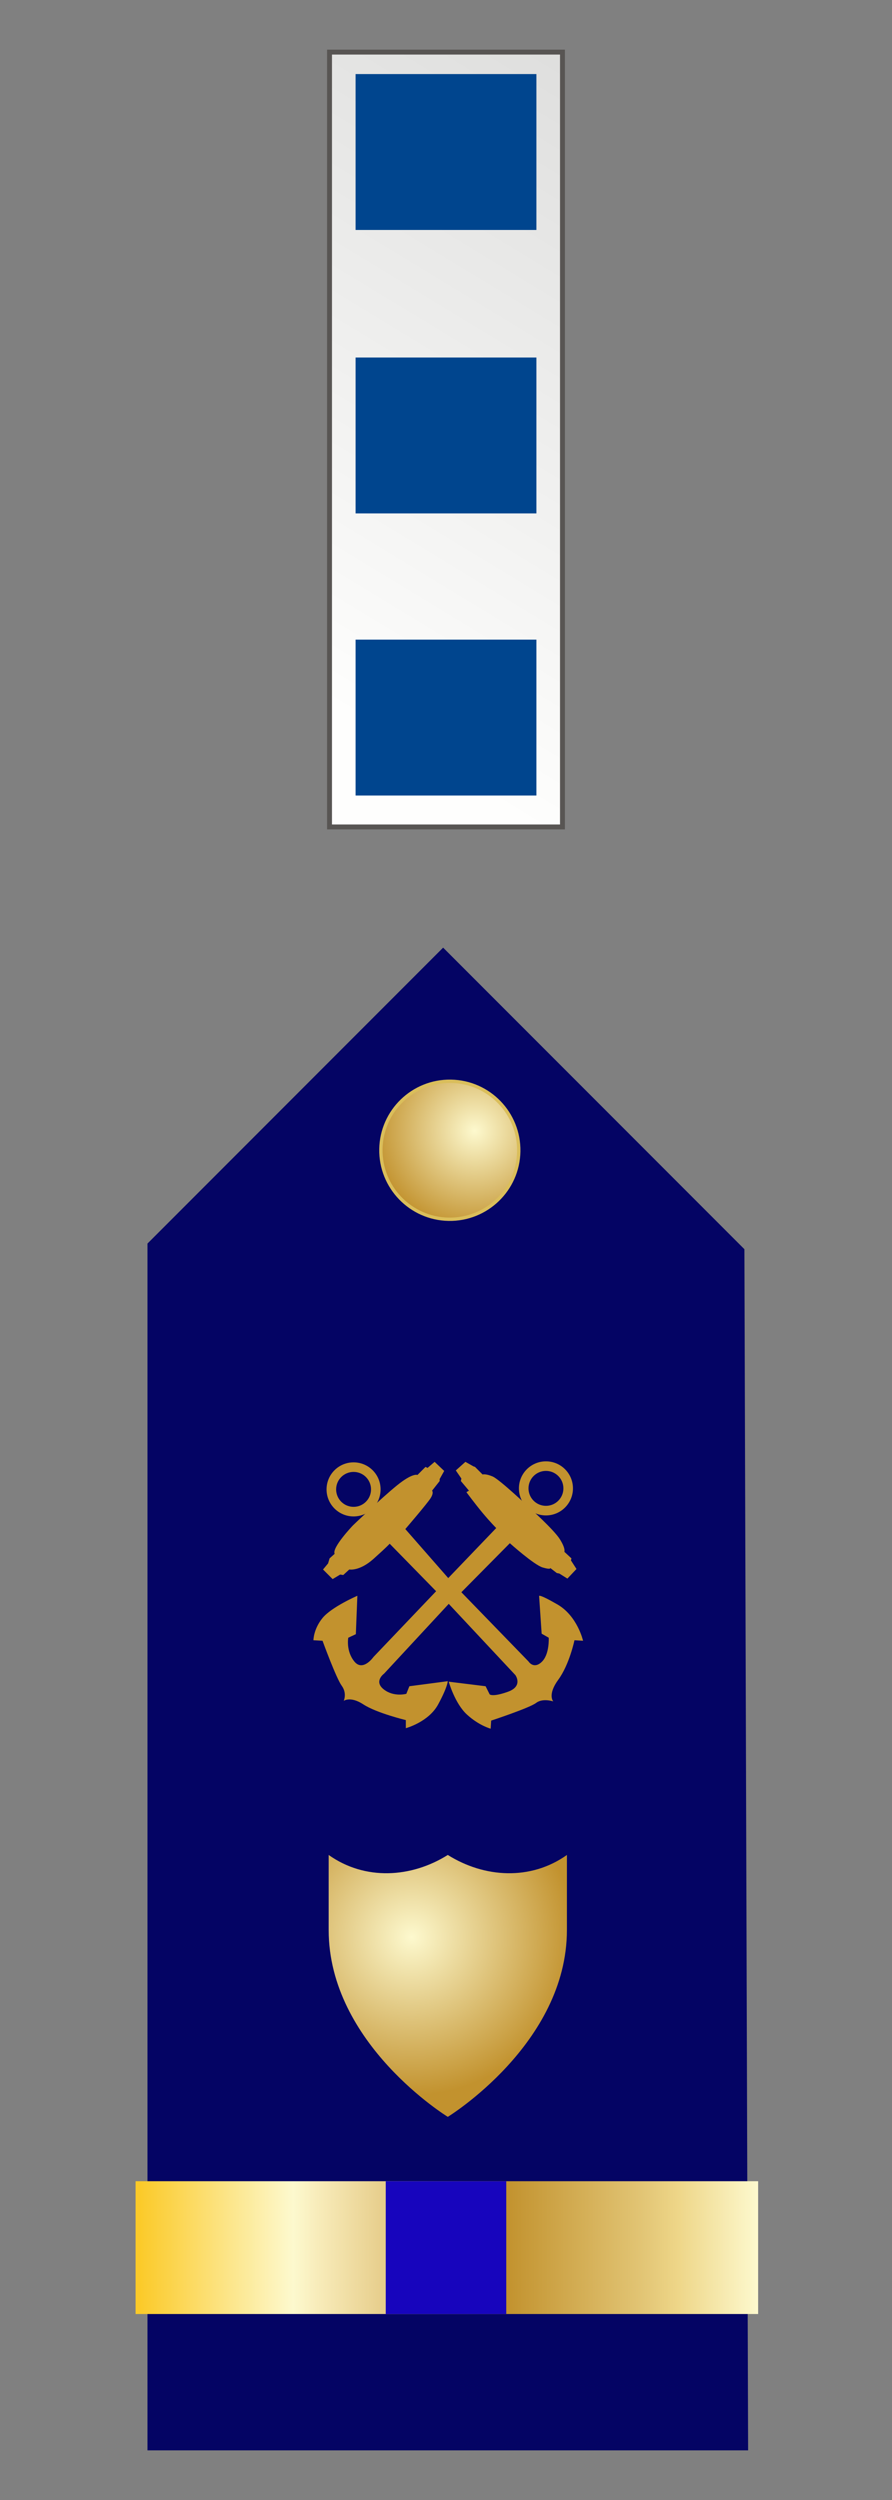 <?xml version="1.0" encoding="UTF-8" standalone="no"?>
<!-- Created with Inkscape (http://www.inkscape.org/) -->

<svg
   xmlns:a="http://ns.adobe.com/AdobeSVGViewerExtensions/3.0/"
   xmlns:dc="http://purl.org/dc/elements/1.1/"
   xmlns:cc="http://creativecommons.org/ns#"
   xmlns:rdf="http://www.w3.org/1999/02/22-rdf-syntax-ns#"
   xmlns:svg="http://www.w3.org/2000/svg"
   xmlns="http://www.w3.org/2000/svg"
   xmlns:xlink="http://www.w3.org/1999/xlink"
   version="1.1"
   width="150"
   height="420"
   id="svg2">
  <rect width="100%" height="100%" fill="#808080" stroke="none"/>
  <defs
     id="defs4">
    <linearGradient
       id="linearGradient14224-31">
      <stop
         id="stop14226-72"
         style="stop-color:#fdf9ce;stop-opacity:1"
         offset="0" />
      <stop
         id="stop14228-0"
         style="stop-color:#c2922e;stop-opacity:1"
         offset="1" />
    </linearGradient>
    <linearGradient
       x1="-123.095"
       y1="-29.64"
       x2="4.731"
       y2="-29.64"
       id="SVGID_1_"
       gradientUnits="userSpaceOnUse"
       gradientTransform="matrix(1,0,0,-1,123.345,132.32)">
      <stop
         id="stop4274"
         style="stop-color:#fbca29;stop-opacity:1"
         offset="0.006" />
      <stop
         id="stop4276"
         style="stop-color:#fdf9ce;stop-opacity:1"
         offset="0.253" />
      <stop
         id="stop4278"
         style="stop-color:#f7eab7;stop-opacity:1"
         offset="0.299" />
      <stop
         id="stop4280"
         style="stop-color:#e8d08f;stop-opacity:1"
         offset="0.39" />
      <stop
         id="stop4282"
         style="stop-color:#d1a954;stop-opacity:1"
         offset="0.516" />
      <stop
         id="stop4284"
         style="stop-color:#c2922e;stop-opacity:1"
         offset="0.595" />
      <stop
         id="stop4286"
         style="stop-color:#e2c575;stop-opacity:1"
         offset="0.814" />
      <stop
         id="stop4288"
         style="stop-color:#eed688;stop-opacity:1"
         offset="0.871" />
      <stop
         id="stop4290"
         style="stop-color:#fdf9ce;stop-opacity:1"
         offset="1" />
      <a:midPointStop
         style="stop-color:#FBCA29"
         offset="0.006" />
      <a:midPointStop
         style="stop-color:#FBCA29"
         offset="0.5" />
      <a:midPointStop
         style="stop-color:#FDF9CE"
         offset="0.253" />
      <a:midPointStop
         style="stop-color:#FDF9CE"
         offset="0.5" />
      <a:midPointStop
         style="stop-color:#F7EAB7"
         offset="0.299" />
      <a:midPointStop
         style="stop-color:#F7EAB7"
         offset="0.5" />
      <a:midPointStop
         style="stop-color:#E8D08F"
         offset="0.39" />
      <a:midPointStop
         style="stop-color:#E8D08F"
         offset="0.5" />
      <a:midPointStop
         style="stop-color:#D1A954"
         offset="0.516" />
      <a:midPointStop
         style="stop-color:#D1A954"
         offset="0.5" />
      <a:midPointStop
         style="stop-color:#C2922E"
         offset="0.596" />
      <a:midPointStop
         style="stop-color:#C2922E"
         offset="0.5" />
      <a:midPointStop
         style="stop-color:#E2C575"
         offset="0.814" />
      <a:midPointStop
         style="stop-color:#E2C575"
         offset="0.5" />
      <a:midPointStop
         style="stop-color:#EED688"
         offset="0.871" />
      <a:midPointStop
         style="stop-color:#EED688"
         offset="0.5" />
      <a:midPointStop
         style="stop-color:#FDF9CE"
         offset="1" />
    </linearGradient>
    <radialGradient
       cx="184.052"
       cy="205.958"
       r="23.751"
       fx="184.052"
       fy="205.958"
       id="radialGradient3620"
       xlink:href="#linearGradient14224-31"
       gradientUnits="userSpaceOnUse"
       gradientTransform="matrix(0.014,1.119,-1.154,0.014,418.433,120.486)" />
    <linearGradient
       id="linearGradient3227-8">
      <stop
         id="stop3229-7"
         style="stop-color:#dfdfde;stop-opacity:1"
         offset="0" />
      <stop
         id="stop3231-8"
         style="stop-color:#fefefd;stop-opacity:1"
         offset="1" />
    </linearGradient>
    <linearGradient
       x1="39.65"
       y1="4.569"
       x2="-13.749"
       y2="91.862"
       id="linearGradient3486"
       xlink:href="#linearGradient3227-8"
       gradientUnits="userSpaceOnUse"
       gradientTransform="matrix(1.107,0,0,1.1,-2.684,9.74)" />
    <radialGradient
       cx="31.496"
       cy="36.151"
       r="36.111"
       fx="31.496"
       fy="36.151"
       id="radialGradient3502"
       xlink:href="#linearGradient14224-31"
       gradientUnits="userSpaceOnUse"
       gradientTransform="matrix(-0.005,0.47,-0.477,-0.005,97.235,175.361)" />
    <linearGradient
       x1="-123.095"
       y1="-29.64"
       x2="4.731"
       y2="-29.64"
       id="linearGradient3511"
       xlink:href="#SVGID_1_"
       gradientUnits="userSpaceOnUse"
       gradientTransform="matrix(0.819,0,0,-1.703,123.614,327.136)" />
    <radialGradient
       cx="31.496"
       cy="36.151"
       r="36.111"
       fx="31.496"
       fy="36.151"
       id="radialGradient3112"
       xlink:href="#linearGradient14224-31"
       gradientUnits="userSpaceOnUse"
       gradientTransform="matrix(-0.005,0.47,-0.477,-0.005,97.235,175.361)" />
    <linearGradient
       x1="-123.095"
       y1="-29.64"
       x2="4.731"
       y2="-29.64"
       id="linearGradient3115"
       xlink:href="#SVGID_1_"
       gradientUnits="userSpaceOnUse"
       gradientTransform="matrix(0.819,0,0,-1.703,123.614,327.136)" />
    <linearGradient
       x1="-123.095"
       y1="-29.64"
       x2="4.731"
       y2="-29.64"
       id="linearGradient3119"
       xlink:href="#SVGID_1_"
       gradientUnits="userSpaceOnUse"
       gradientTransform="matrix(0.819,0,0,-1.703,123.614,327.136)" />
    <radialGradient
       cx="31.496"
       cy="36.151"
       r="36.111"
       fx="31.496"
       fy="36.151"
       id="radialGradient3115"
       xlink:href="#linearGradient14224-31"
       gradientUnits="userSpaceOnUse"
       gradientTransform="matrix(-0.005,0.47,-0.477,-0.005,97.235,175.361)" />
    <radialGradient
       cx="184.052"
       cy="205.958"
       r="23.751"
       fx="184.052"
       fy="205.958"
       id="radialGradient3118"
       xlink:href="#linearGradient14224-31"
       gradientUnits="userSpaceOnUse"
       gradientTransform="matrix(0.014,1.119,-1.154,0.014,418.433,120.486)" />
    <radialGradient
       cx="184.052"
       cy="205.958"
       r="23.751"
       fx="184.052"
       fy="205.958"
       id="radialGradient3123"
       xlink:href="#linearGradient14224-31"
       gradientUnits="userSpaceOnUse"
       gradientTransform="matrix(0.014,1.119,-1.154,0.014,304.337,116.583)" />
  </defs>
  <g
     id="g3125">
    <path
       d="m 125.804,411.66 -101.004,0 0,-202.742 49.716,-49.716 50.663,50.663 0.625,201.795 z"
       id="path8069"
       style="fill:#040464;fill-opacity:1;fill-rule:evenodd;stroke:none" />
    <path
       d="m 75.847,181.654 c 6.398,0.112 11.5,5.396 11.388,11.794 -0.112,6.398 -5.396,11.5 -11.794,11.388 -6.398,-0.112 -11.5,-5.396 -11.388,-11.794 0.112,-6.387 5.374,-11.482 11.761,-11.389"
       id="path3128-0"
       style="fill:url(#radialGradient3115);fill-opacity:1;stroke:#dabe5b;stroke-width:0.559;stroke-linecap:round;stroke-linejoin:miter;stroke-miterlimit:4;stroke-opacity:1;stroke-dashoffset:0" />
    <path
       d="m 75.302,355.632 c 0,0 -20.032,-12.256 -20.032,-31.393 l -4.8e-4,-12.606 c 6.102,4.329 13.882,3.853 20.032,-10e-4 6.151,3.855 13.93,4.33 20.032,10e-4 l -4.9e-4,12.606 c 0,19.137 -20.032,31.393 -20.032,31.393 z"
       id="path2855-1-8-4"
       style="fill:url(#radialGradient3123);fill-opacity:1;fill-rule:evenodd;stroke:none" />
    <g
       transform="matrix(0.106,0,0,0.106,12.916,195.706)"
       id="g4272"
       style="fill:#c2922e;fill-opacity:1">
      <path
         d="m 201.051,95.479 -11.214,9.612 -3.204,-1.602 -12.816,12.816 c 0,0 -7.209,-4.005 -32.841,16.821 -25.632,20.826 -69.687,63.279 -69.687,63.279 0,0 -33.642,35.244 -28.836,44.856 l -8.01,7.209 -2.403,8.01 -8.01,9.612 15.219,15.219 12.015,-7.209 4.806,0.801 9.612,-8.811 c 0,0 16.02,3.204 38.448,-16.821 22.428,-20.025 25.632,-24.03 25.632,-24.03 l 73.692,75.294 -99.324,104.13 c 0,0 -16.821,24.03 -30.438,7.209 C 60.075,395.054 64.08,374.228 64.08,374.228 l 12.015,-5.607 2.403,-60.876 c 0,0 -40.851,17.622 -55.269,35.244 C 8.811,360.611 8.811,378.233 8.811,378.233 l 14.418,0.801 c 0,0 21.627,59.274 30.438,71.289 8.811,12.015 3.204,24.03 3.204,24.03 0,0 10.413,-8.01 31.239,5.607 20.826,13.617 67.284,24.831 67.284,24.831 l 0,12.816 c 0,0 36.045,-9.612 51.264,-37.647 15.219,-28.035 15.219,-36.846 15.219,-36.846 l -60.876,8.01 -4.806,12.015 c 0,0 -20.025,5.607 -36.045,-7.209 -16.02,-12.816 0.801,-24.831 0.801,-24.831 L 223.479,320.561 329.212,433.502 c 0,0 12.816,17.622 -12.015,26.433 -24.831,8.811 -28.836,4.005 -28.836,4.005 l -6.408,-12.816 -58.473,-7.209 c 0,0 9.612,34.443 28.836,52.065 19.224,17.622 37.647,22.428 37.647,22.428 l 0.801,-12.816 c 0,0 60.876,-20.025 71.289,-28.035 10.413,-8.01 27.234,-2.403 27.234,-2.403 0,0 -9.612,-10.413 8.01,-34.443 17.622,-24.03 25.632,-62.478 25.632,-62.478 l 13.617,0.801 c 0,0 -8.811,-39.249 -40.851,-57.672 -32.04,-18.423 -28.836,-12.816 -28.836,-12.816 l 4.005,59.274 11.214,6.408 c 0,0 1.602,26.433 -11.214,38.448 -12.816,12.015 -20.826,-0.801 -20.826,-0.801 L 243.504,302.138 320.401,224.441 c 0,0 38.448,34.443 52.065,38.448 13.617,4.005 12.015,0.801 12.015,0.801 l 10.413,8.01 4.005,0.801 12.816,8.01 14.418,-15.219 -8.811,-13.617 0.801,-3.204 -11.214,-10.413 c 0,0 2.403,-4.806 -7.209,-20.025 -9.612,-15.219 -48.06,-49.662 -48.06,-49.662 0,0 -47.259,-44.856 -58.473,-49.662 -11.214,-4.806 -16.02,-3.204 -16.02,-3.204 l -12.015,-12.015 -2.403,-0.801 -12.816,-7.209 -15.219,13.617 8.811,12.816 -0.801,4.005 12.816,15.219 -4.005,2.403 c 0,0 13.617,18.423 25.632,32.841 12.015,14.418 21.627,24.03 21.627,24.03 l -76.095,79.299 -68.085,-77.697 c 0,0 34.443,-40.05 40.05,-48.861 5.607,-8.811 2.403,-12.015 2.403,-12.015 l 12.015,-15.219 0,-3.204 7.209,-12.816 z"
         transform="translate(366.581,375.124)"
         id="path3495"
         style="fill:#c2922e;fill-opacity:1;stroke:none" />
      <path
         d="m 72.5,96.281 c -23.673,0 -42.875,19.171 -42.875,42.844 0,23.673 19.202,42.875 42.875,42.875 23.673,0 42.844,-19.202 42.844,-42.875 0,-23.673 -19.171,-42.844 -42.844,-42.844 z m 0,15.156 c 15.29,0 27.688,12.397 27.688,27.688 0,15.29 -12.397,27.688 -27.688,27.688 -15.29,0 -27.688,-12.397 -27.688,-27.688 0,-15.29 12.397,-27.688 27.688,-27.688 z"
         transform="translate(366.581,375.124)"
         id="path3497"
         style="fill:#c2922e;fill-opacity:1;stroke:none" />
      <path
         d="m 744.262,469.803 c -23.673,0 -42.875,19.171 -42.875,42.844 0,23.673 19.202,42.875 42.875,42.875 23.673,0 42.844,-19.202 42.844,-42.875 0,-23.673 -19.171,-42.844 -42.844,-42.844 z m 0,15.156 c 15.29,0 27.688,12.397 27.688,27.688 0,15.29 -12.397,27.688 -27.688,27.688 -15.29,0 -27.688,-12.397 -27.688,-27.688 0,-15.29 12.397,-27.688 27.688,-27.688 z"
         id="path4270"
         style="fill:#c2922e;fill-opacity:1;stroke:none" />
    </g>
    <g
       id="g3121">
      <rect
         width="104.69"
         height="22.31"
         x="22.798"
         y="366.445"
         id="rect8563"
         style="fill:url(#linearGradient3119);stroke:none" />
      <rect
         width="22.31"
         height="20.262"
         x="366.445"
         y="-85.131"
         transform="matrix(0,1,-1,0,0,0)"
         id="rect4377-6"
         style="fill:#1705bd;fill-opacity:1;stroke:none" />
    </g>
  </g>
  <g
     transform="matrix(0.199,0,0,0.199,-11.999,401.44)"
     id="layer1-4" />
  <g
     transform="matrix(0.199,0,0,0.199,-209.614,412.869)"
     id="g2766-3" />
  <g
     transform="matrix(0.199,0,0,0.199,-12.072,401.507)"
     id="layer2-6" />
  <g
     transform="matrix(-0.199,0,0,0.199,107.033,401.44)"
     id="g4542-5" />
  <g
     transform="matrix(-0.199,0,0,0.199,304.648,412.869)"
     id="g4544-4" />
  <g
     transform="matrix(-0.199,0,0,0.199,107.106,401.507)"
     id="g4546-2" />
  <g
     transform="matrix(0.199,0,0,0.199,-11.699,401.44)"
     id="layer1-4-1" />
  <g
     transform="matrix(0.199,0,0,0.199,-209.314,412.869)"
     id="g2766-3-3" />
  <g
     transform="matrix(0.199,0,0,0.199,-11.772,401.507)"
     id="layer2-6-7" />
  <g
     transform="matrix(-0.199,0,0,0.199,107.333,401.44)"
     id="g4542-5-8" />
  <g
     transform="matrix(-0.199,0,0,0.199,304.948,412.869)"
     id="g4544-4-8" />
  <g
     transform="matrix(-0.199,0,0,0.199,107.406,401.507)"
     id="g4546-2-3" />
  <g
     transform="matrix(0.139,0,0,0.139,-237.09,471.294)"
     id="layer1" />
  <g
     transform="matrix(0.139,0,0,0.139,-375.543,479.301)"
     id="g2766" />
  <g
     transform="matrix(0.139,0,0,0.139,-237.141,471.341)"
     id="layer2" />
  <g
     transform="matrix(-0.139,0,0,0.139,-153.693,471.294)"
     id="g4542" />
  <g
     transform="matrix(-0.139,0,0,0.139,-15.239,479.301)"
     id="g4544" />
  <g
     transform="matrix(-0.139,0,0,0.139,-153.642,471.341)"
     id="g4546" />
  <g
     transform="matrix(0.199,0,0,0.199,-201.819,621.576)"
     id="layer1-4-91" />
  <g
     transform="matrix(0.199,0,0,0.199,-399.434,633.005)"
     id="g2766-3-7" />
  <g
     transform="matrix(0.199,0,0,0.199,-201.892,621.643)"
     id="layer2-6-2" />
  <g
     transform="matrix(-0.199,0,0,0.199,-82.787,621.576)"
     id="g4542-5-36" />
  <g
     transform="matrix(-0.199,0,0,0.199,114.828,633.005)"
     id="g4544-4-5" />
  <g
     transform="matrix(-0.199,0,0,0.199,-82.714,621.643)"
     id="g4546-2-5" />
  <g
     transform="matrix(0.199,0,0,0.199,-10.982,568.447)"
     id="layer1-4-6" />
  <g
     transform="matrix(0.199,0,0,0.199,-208.597,579.876)"
     id="g2766-3-2" />
  <g
     transform="matrix(0.199,0,0,0.199,-11.055,568.514)"
     id="layer2-6-7-81" />
  <g
     transform="matrix(-0.199,0,0,0.199,108.05,568.447)"
     id="g4542-5-0" />
  <g
     transform="matrix(-0.199,0,0,0.199,305.665,579.876)"
     id="g4544-4-3" />
  <g
     transform="matrix(-0.199,0,0,0.199,108.123,568.514)"
     id="g4546-2-9" />
  <g
     transform="matrix(0.139,0,0,0.139,-236.373,638.3)"
     id="layer1-47" />
  <g
     transform="matrix(0.139,0,0,0.139,-374.826,646.308)"
     id="g2766-1" />
  <g
     transform="matrix(0.139,0,0,0.139,-236.424,638.347)"
     id="layer2-3" />
  <g
     transform="matrix(-0.139,0,0,0.139,-152.976,638.3)"
     id="g4542-8" />
  <g
     transform="matrix(-0.139,0,0,0.139,-14.522,646.308)"
     id="g4544-48" />
  <g
     transform="matrix(-0.139,0,0,0.139,-152.925,638.347)"
     id="g4546-0" />
  <g
     transform="matrix(-2.542,0,0,2.542,584.127,-653.409)"
     id="g7063" />
  <g
     transform="matrix(0.199,0,0,0.199,-610.213,508.174)"
     id="layer1-4-2" />
  <g
     transform="matrix(0.199,0,0,0.199,-807.828,519.603)"
     id="g2766-3-39" />
  <g
     transform="matrix(0.199,0,0,0.199,-610.286,508.241)"
     id="layer2-6-9" />
  <g
     transform="matrix(-0.199,0,0,0.199,-491.181,508.174)"
     id="g4542-5-7" />
  <g
     transform="matrix(-0.199,0,0,0.199,-293.566,519.603)"
     id="g4544-4-0" />
  <g
     transform="matrix(-0.199,0,0,0.199,-491.108,508.241)"
     id="g4546-2-39" />
  <g
     transform="matrix(0.199,0,0,0.199,-425.028,342.294)"
     id="layer1-4-9" />
  <g
     transform="matrix(0.199,0,0,0.199,-622.642,353.723)"
     id="g2766-3-4" />
  <g
     transform="matrix(0.199,0,0,0.199,-425.101,342.361)"
     id="layer2-6-1" />
  <g
     transform="matrix(-0.199,0,0,0.199,-305.995,342.294)"
     id="g4542-5-3" />
  <g
     transform="matrix(-0.199,0,0,0.199,-108.38,353.723)"
     id="g4544-4-7" />
  <g
     transform="matrix(-0.199,0,0,0.199,-305.922,342.361)"
     id="g4546-2-8" />
  <g
     transform="matrix(0.199,0,0,0.199,-424.727,342.295)"
     id="layer1-4-1-2" />
  <g
     transform="matrix(0.199,0,0,0.199,-622.342,353.724)"
     id="g2766-3-3-6" />
  <g
     transform="matrix(0.199,0,0,0.199,-424.8,342.362)"
     id="layer2-6-7-8" />
  <g
     transform="matrix(-0.199,0,0,0.199,-305.695,342.295)"
     id="g4542-5-8-9" />
  <g
     transform="matrix(-0.199,0,0,0.199,-108.08,353.724)"
     id="g4544-4-8-4" />
  <g
     transform="matrix(-0.199,0,0,0.199,-305.622,342.362)"
     id="g4546-2-3-1" />
  <g
     transform="matrix(0.139,0,0,0.139,-650.118,412.148)"
     id="layer1-8" />
  <g
     transform="matrix(0.139,0,0,0.139,-788.572,420.155)"
     id="g2766-6" />
  <g
     transform="matrix(0.139,0,0,0.139,-650.169,412.195)"
     id="layer2-5" />
  <g
     transform="matrix(-0.139,0,0,0.139,-566.721,412.148)"
     id="g4542-7" />
  <g
     transform="matrix(-0.139,0,0,0.139,-428.268,420.155)"
     id="g4544-6" />
  <g
     transform="matrix(-0.139,0,0,0.139,-566.67,412.195)"
     id="g4546-27" />
  <g
     transform="matrix(0,1,-1,0,57.203,-1.874)"
     id="g3589">
    <rect
       width="39.172"
       height="130.172"
       x="-1.79"
       y="10.628"
       transform="matrix(0,-1,1,0,0,0)"
       id="rect2383-4"
       style="fill:url(#linearGradient3486);fill-opacity:1;stroke:#585553;stroke-width:0.827;stroke-miterlimit:4;stroke-opacity:1;stroke-dasharray:none" />
    <rect
       width="30.407"
       height="26.19"
       x="2.593"
       y="14.318"
       transform="matrix(0,-1,1,0,0,0)"
       id="rect2456-9"
       style="fill:#00458e;fill-opacity:1;stroke:none" />
    <rect
       width="30.407"
       height="26.19"
       x="2.593"
       y="61.938"
       transform="matrix(0,-1,1,0,0,0)"
       id="rect3059-5"
       style="fill:#00458e;fill-opacity:1;stroke:none" />
    <rect
       width="30.407"
       height="26.19"
       x="2.593"
       y="109.332"
       transform="matrix(0,-1,1,0,0,0)"
       id="rect3061-7"
       style="fill:#00458e;fill-opacity:1;stroke:none" />
  </g>
  <g
     transform="matrix(0.199,0,0,0.199,83.737,291.7)"
     id="layer1-4-62" />
  <g
     transform="matrix(0.199,0,0,0.199,-113.879,303.129)"
     id="g2766-3-70" />
  <g
     transform="matrix(0.199,0,0,0.199,83.664,291.767)"
     id="layer2-6-3" />
  <g
     transform="matrix(-0.199,0,0,0.199,202.769,291.7)"
     id="g4542-5-9" />
  <g
     transform="matrix(-0.199,0,0,0.199,400.383,303.129)"
     id="g4544-4-99" />
  <g
     transform="matrix(-0.199,0,0,0.199,202.842,291.767)"
     id="g4546-2-1" />
  <g
     transform="matrix(0.199,0,0,0.199,99.865,242.203)"
     id="layer1-4-2-7" />
  <g
     transform="matrix(0.199,0,0,0.199,-97.749,253.632)"
     id="g2766-3-7-2" />
  <g
     transform="matrix(0.199,0,0,0.199,99.792,242.27)"
     id="layer2-6-0" />
  <g
     transform="matrix(-0.199,0,0,0.199,218.898,242.203)"
     id="g4542-5-3-3" />
  <g
     transform="matrix(-0.199,0,0,0.199,416.513,253.632)"
     id="g4544-4-9" />
  <g
     transform="matrix(-0.199,0,0,0.199,218.971,242.27)"
     id="g4546-2-9-6" />
  <g
     transform="matrix(0.139,0,0,0.139,-125.525,312.056)"
     id="layer1-5" />
  <g
     transform="matrix(0.139,0,0,0.139,-263.979,320.064)"
     id="g2766-5" />
  <g
     transform="matrix(0.139,0,0,0.139,-125.576,312.103)"
     id="layer2-8" />
  <g
     transform="matrix(-0.139,0,0,0.139,-42.129,312.056)"
     id="g4542-1" />
  <g
     transform="matrix(-0.139,0,0,0.139,96.325,320.064)"
     id="g4544-47" />
  <g
     transform="matrix(-0.139,0,0,0.139,-42.077,312.103)"
     id="g4546-1" />
</svg>
